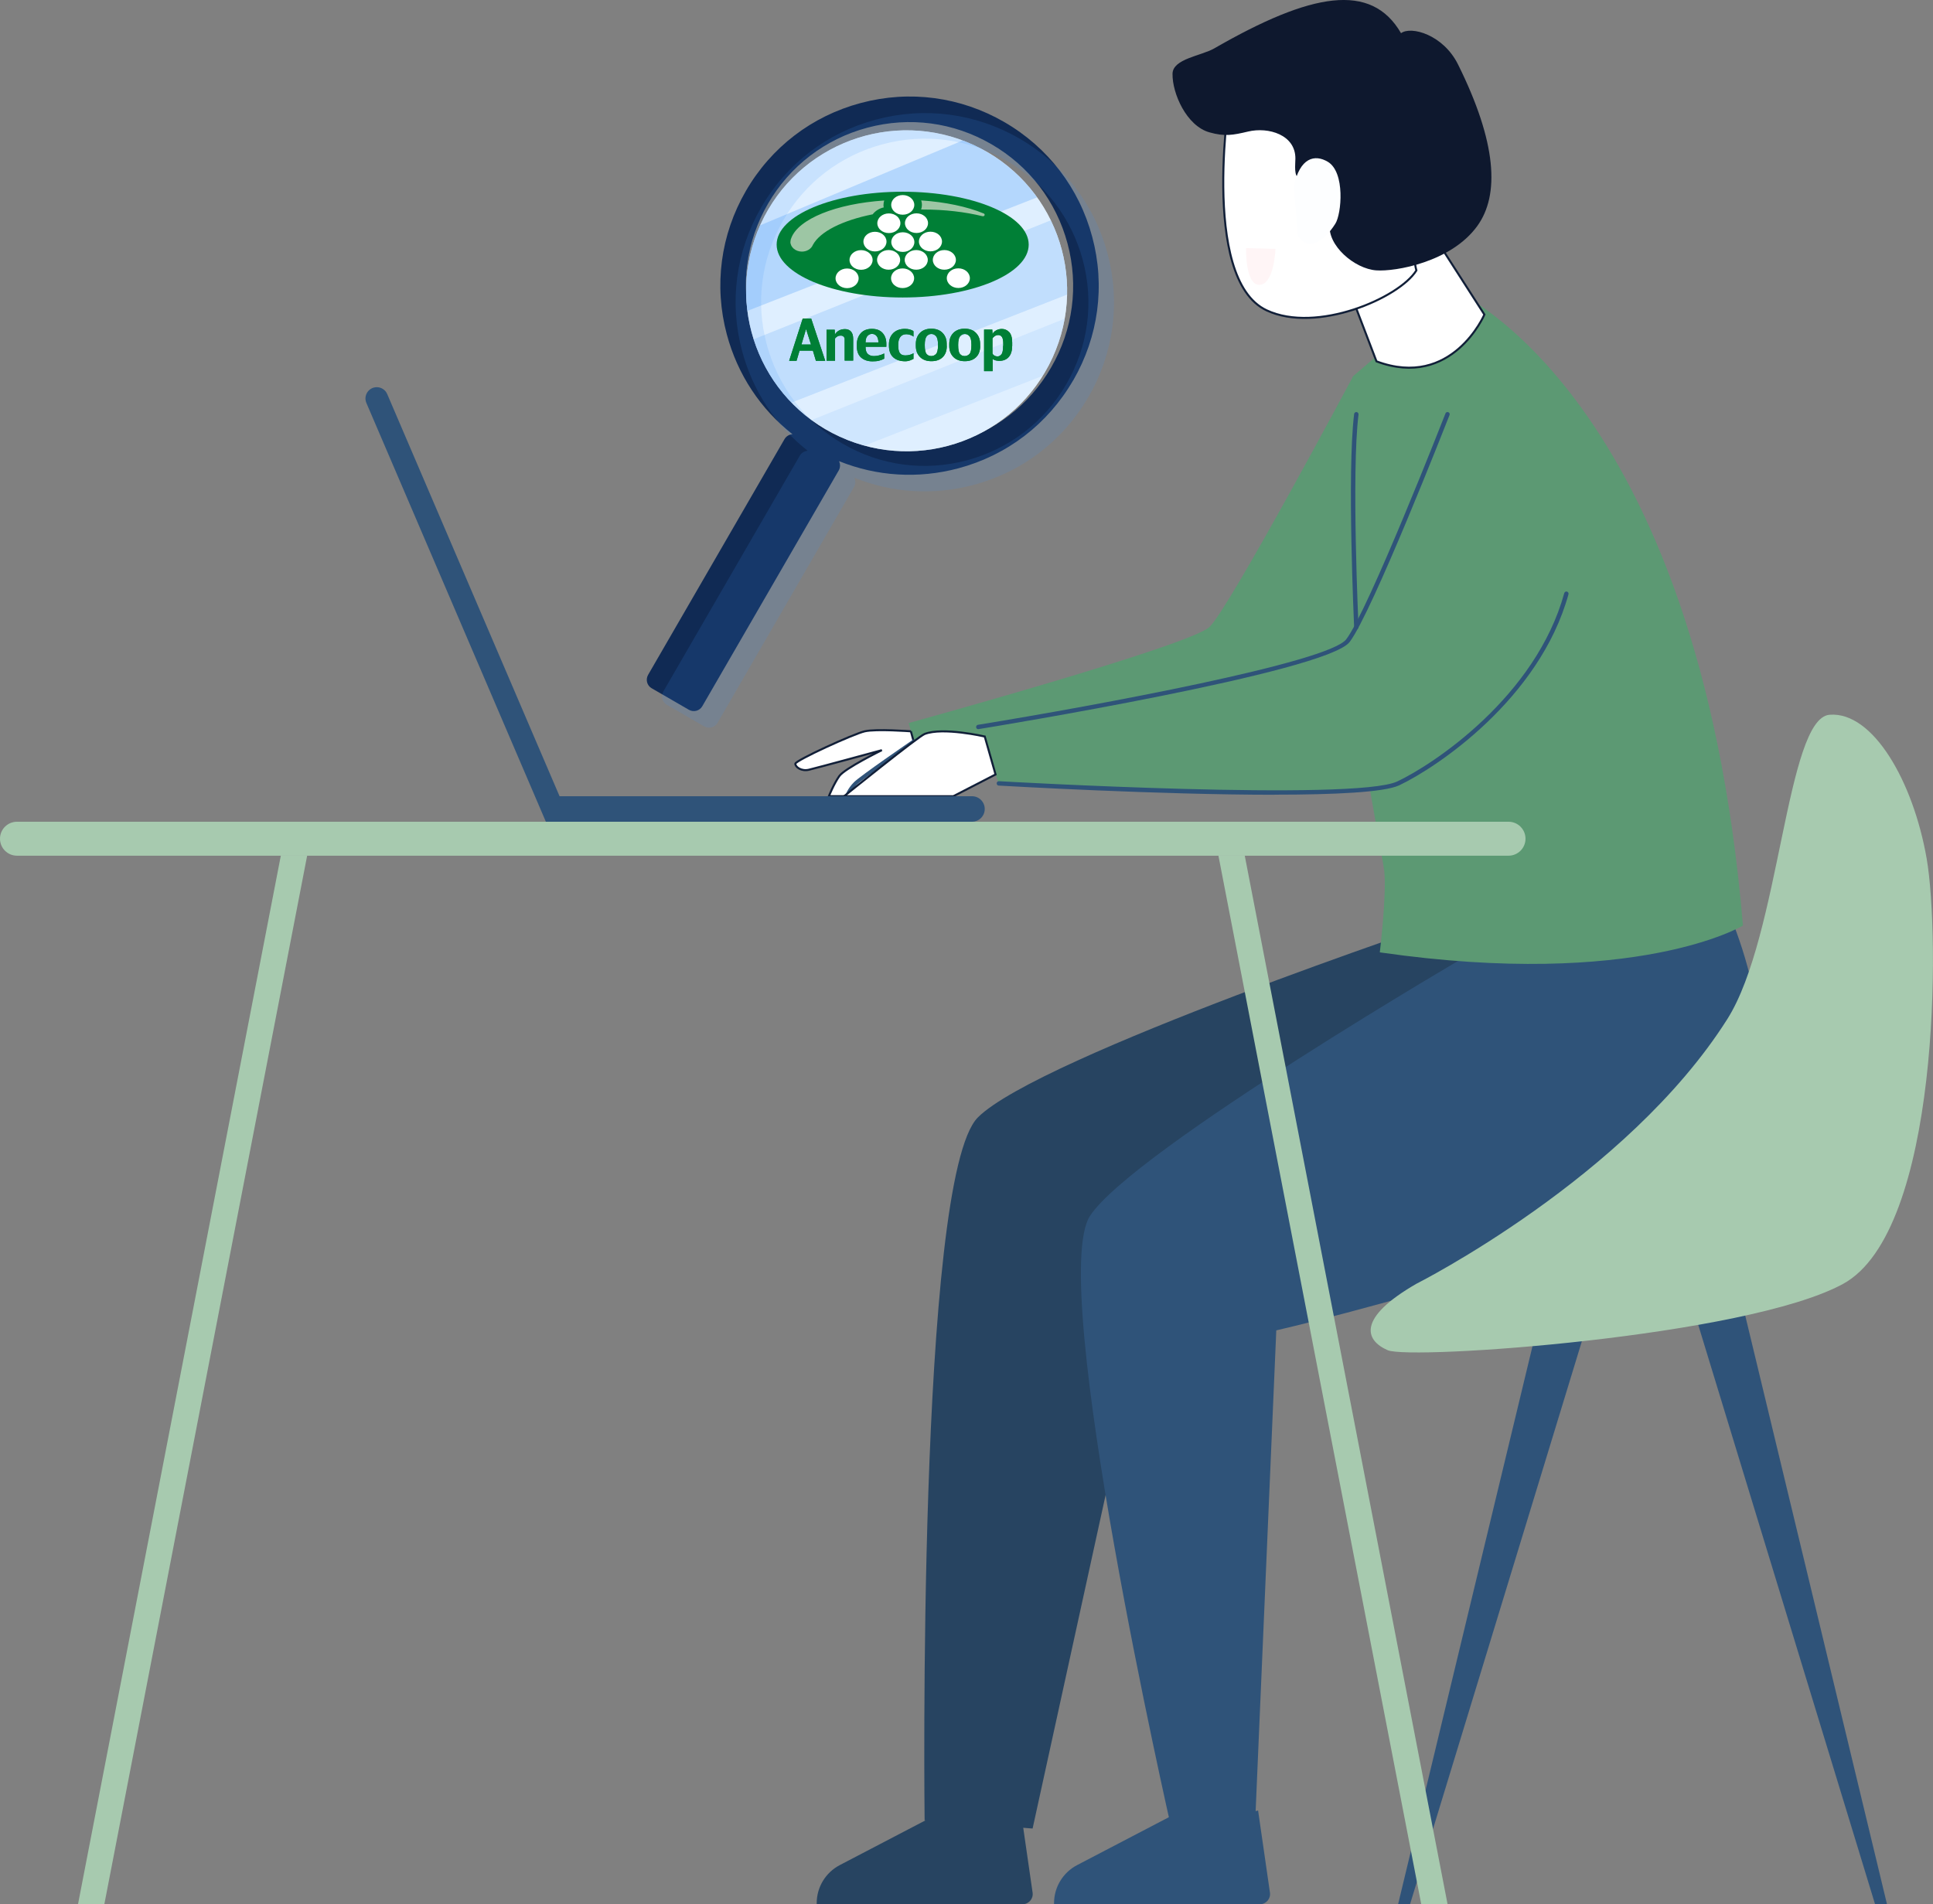 <?xml version="1.0" encoding="UTF-8"?> <svg xmlns="http://www.w3.org/2000/svg" xmlns:xlink="http://www.w3.org/1999/xlink" id="Capa_1" data-name="Capa 1" viewBox="0 0 237.89 234.4"><rect x="0" y="0" width="237.89" height="234.4" fill="#808080" stroke="none"/><defs><style> .cls-1 { fill: #5c9973; } .cls-2 { fill: #fff5f6; } .cls-3, .cls-4, .cls-5 { fill: #fff; } .cls-3, .cls-6 { fill-rule: evenodd; } .cls-7, .cls-6 { fill: #007f36; } .cls-8 { fill: #cce6ff; opacity: .61; } .cls-9 { fill: #0e182e; } .cls-10 { opacity: .14; } .cls-10, .cls-11, .cls-12, .cls-13 { fill: #3c94f8; } .cls-11 { opacity: .18; } .cls-12 { opacity: .26; } .cls-13 { opacity: .1; } .cls-14 { fill: #fdfeff; } .cls-15 { fill: #666; } .cls-16 { fill: #2f5379; } .cls-17 { fill: #a7caaf; } .cls-18 { fill: #d9e6e0; } .cls-5 { stroke: #111f38; stroke-miterlimit: 10; stroke-width: .25px; } .cls-19 { fill: #9dc6a4; } .cls-20 { fill: #102a54; } .cls-21 { clip-path: url(#clippath); } .cls-22 { fill: #274461; } </style><clipPath id="clippath"><circle class="cls-8" cx="111.57" cy="35.79" r="19.75" transform="translate(32.59 122.34) rotate(-65.4)"></circle></clipPath></defs><g><g><g><path class="cls-20" d="M132.08,46.82c3.11-5.38,3.95-11.65,2.34-17.66-1.6-6.01-5.45-11.03-10.83-14.14-5.38-3.11-11.65-3.95-17.66-2.34-6.01,1.6-11.03,5.45-14.14,10.83-3.11,5.38-3.95,11.65-2.34,17.66,1.32,4.93,4.14,9.19,8.08,12.28-.39.02-.77.24-.98.6l-16.79,29.02c-.33.58-.14,1.32.44,1.65l4.58,2.65c.58.33,1.32.14,1.65-.44l16.79-29.02c.21-.37.21-.8.03-1.15,4.65,1.88,9.75,2.2,14.68.89,6.01-1.6,11.03-5.45,14.14-10.83ZM101.85,52.59c-4.65-2.69-7.98-7.04-9.37-12.23-1.39-5.19-.67-10.62,2.03-15.27,2.69-4.65,7.04-7.98,12.23-9.37,5.19-1.39,10.62-.67,15.27,2.03,4.65,2.69,7.98,7.04,9.37,12.23,1.39,5.19.67,10.62-2.03,15.27-2.69,4.65-7.04,7.98-12.23,9.37-5.19,1.39-10.62.67-15.27-2.03Z"></path><circle class="cls-4" cx="111.57" cy="35.79" r="19.75" transform="translate(32.59 122.34) rotate(-65.4)"></circle><g><circle class="cls-8" cx="111.57" cy="35.79" r="19.75" transform="translate(32.59 122.34) rotate(-65.4)"></circle><g class="cls-21"><polygon class="cls-12" points="121.08 16.2 87.98 30.07 88.51 39.63 129.56 23.54 121.08 16.2"></polygon><polygon class="cls-11" points="135.09 24.81 90.71 42.58 94.7 50.62 138.17 33.58 135.09 24.81"></polygon><polygon class="cls-13" points="138.64 36.18 94.26 53.95 97.93 58.17 140.51 41.49 138.64 36.18"></polygon></g></g></g><path class="cls-10" d="M133.96,48.86c3.11-5.38,3.95-11.65,2.34-17.66-1.6-6.01-5.45-11.03-10.83-14.14-5.38-3.11-11.65-3.95-17.66-2.34-6.01,1.6-11.03,5.45-14.14,10.83-3.11,5.38-3.95,11.65-2.34,17.66,1.32,4.93,4.14,9.19,8.08,12.28-.39.02-.77.24-.98.6l-16.79,29.02c-.33.58-.14,1.32.44,1.65l4.58,2.65c.58.33,1.32.14,1.65-.44l16.79-29.02c.21-.37.21-.8.03-1.15,4.65,1.88,9.75,2.2,14.68.89,6.01-1.6,11.03-5.45,14.14-10.83ZM103.73,54.63c-4.65-2.69-7.98-7.04-9.37-12.23-1.39-5.19-.67-10.62,2.03-15.27,2.69-4.65,7.04-7.98,12.23-9.37,5.19-1.39,10.62-.67,15.27,2.03,4.65,2.69,7.98,7.04,9.37,12.23,1.39,5.19.67,10.62-2.03,15.27-2.69,4.65-7.04,7.98-12.23,9.37-5.19,1.39-10.62.67-15.27-2.03Z"></path></g><path class="cls-15" d="M193.8,138.94c0-6.5.22-13.05,0-19.55-.18-5.07-7.18-8.19-10.75-4.02-1.06,1.24-1.24,2.73-1.26,4.27-.04,2.78,0,5.56,0,8.34,0,6.42-.21,12.87,0,19.29.2,6.19,9.35,5.79,9.78-.18.46-6.25,0-12.68,0-18.94,0-.96-1.49-.96-1.49,0v15.31c0,1.4.27,3.11-.12,4.49-1,3.55-6.52,3-6.69-.67-.23-4.96,0-9.99,0-14.96,0-4.4-.31-8.93,0-13.33.29-4.09,5.88-5.46,8.29-2.1.77,1.07.75,1.84.75,3.03v32.74c0,2.31-.04,4.86-1.92,6.51-2.13,1.87-5.93,1.65-7.94-.25-2.85-2.69-1.76-9.21-1.76-12.65v-16.7c0-.96-1.49-.96-1.49,0v18.29c0,3.73-.84,8.97,2.01,11.93,1.82,1.9,4.91,2.57,7.43,1.91,3.25-.85,4.89-3.74,5.12-6.94.38-5.22.03-10.58.03-15.8Z"></path><g><g><path class="cls-1" d="M166.54,46.29s-15.25,28.59-17.7,30.89c-2.45,2.31-37.01,11.82-37.01,11.82l1.36,5.01s42.81.99,44.99,0c2.18-.99,14.75-12.15,14.75-12.15l-6.39-35.57Z"></path><g><polygon class="cls-18" points="145.48 217.78 146.53 224.07 154.48 224.07 154.02 216.87 145.48 217.78"></polygon><polygon class="cls-18" points="116.9 216.52 117.34 225.07 124.43 224.52 125.48 216.58 116.9 216.52"></polygon><path class="cls-22" d="M178.35,113.12s-50.47,16.9-58,24.42c-7.52,7.52-6.56,86.53-6.56,86.53l13.29,1.01,14.73-67.3s61.18-1.36,67.79-12.98c8.72-15.32,2.06-35.28,2.06-35.28l-33.31,3.6Z"></path><path class="cls-16" d="M181.45,117.1s-41.97,24.45-47.3,32.56c-5.33,8.12,10.01,75.41,10.01,75.41l10.32-1.01,2.59-60.3s54.42-12.55,58.17-24.15c4.96-15.31-4.69-31.9-4.69-31.9l-29.1,9.39Z"></path><path class="cls-22" d="M125.62,222.86s-6.43,1.78-9.4,0l-12.87,6.72c-1.74.91-2.84,2.71-2.84,4.68v.14h25.33c.76,0,1.35-.68,1.24-1.43l-1.46-10.11Z"></path><path class="cls-16" d="M154.83,222.86s-6.43,1.78-9.4,0l-12.87,6.72c-1.74.91-2.84,2.71-2.84,4.68v.14h25.33c.76,0,1.35-.68,1.24-1.43l-1.46-10.11Z"></path></g><path class="cls-1" d="M178.93,35.72s30.08,12.69,35.57,78.21c0,0-12.97,7.86-44.69,3.3,0,0,.85-7.08.55-9.99-.3-2.91-9.72-47.34-3.82-60.95l12.38-10.57Z"></path><path class="cls-1" d="M178.15,51s-9.45,24.18-12.25,27.87c-2.8,3.69-45.5,10.63-45.5,10.63l2.52,6.94s43.8,2.52,49.14,0c5.34-2.52,17.33-11.15,20.7-23.35,3.37-12.2-3.98-27.56-14.61-22.09Z"></path><path class="cls-16" d="M156.84,97.83c-14.13,0-32.75-1.06-33.93-1.13-.15,0-.26-.14-.25-.29s.13-.26.29-.25c.44.03,43.79,2.49,49.01.03,4.53-2.14,17.05-10.47,20.55-23.18.04-.14.19-.23.33-.19.14.04.23.19.19.33-3.56,12.9-16.25,21.35-20.84,23.52-1.83.86-7.98,1.15-15.34,1.15Z"></path><path class="cls-16" d="M120.4,89.76c-.13,0-.25-.09-.27-.23-.02-.15.08-.29.22-.31,14.73-2.4,43.17-7.68,45.33-10.53,2.75-3.61,12.12-27.56,12.21-27.8.05-.14.21-.21.35-.15.14.05.21.21.15.35-.39.99-9.5,24.26-12.29,27.93-2.83,3.73-43.93,10.45-45.67,10.73-.01,0-.03,0-.04,0Z"></path><path class="cls-16" d="M166.92,77.47c-.14,0-.26-.11-.27-.26,0-.19-.89-19.02,0-26.25.02-.15.15-.25.3-.24.15.02.25.15.24.3-.89,7.18,0,25.97,0,26.16,0,.15-.11.28-.26.28,0,0,0,0-.01,0Z"></path><g><path class="cls-5" d="M112.11,90.02s-4.29-.32-5.69,0c-1.39.32-8.54,3.59-8.54,3.99s.73.96,1.67.74c.95-.22,8.98-2.41,8.98-2.41,0,0-4.57,2.24-5.24,3.19-.67.95-1.28,2.47-1.28,2.47h8.42l2.76-3.99-1.09-3.99Z"></path><path class="cls-16" d="M104.24,98.24s-.05,0-.07-.01c-.12-.04-.19-.17-.15-.29.01-.03.27-.85,1.08-1.66.79-.79,6.96-5.02,7.22-5.2.11-.07.25-.05.32.06.07.11.05.25-.06.32-.06.04-6.4,4.39-7.16,5.15-.73.73-.97,1.47-.97,1.47-.03.1-.12.16-.22.16Z"></path><path class="cls-5" d="M121.19,90.66s-5.16-1.19-7.4-.31c-.81.32-9.91,7.66-9.91,7.66h13.44l5.2-2.68-1.33-4.67Z"></path></g></g><g><g><g><polygon class="cls-16" points="189.73 161.02 172.06 234.4 173.53 234.4 196.04 160.63 189.73 161.02"></polygon><polygon class="cls-16" points="214.56 161.02 232.23 234.4 230.76 234.4 208.25 160.63 214.56 161.02"></polygon><path class="cls-17" d="M174.28,158.04s25.94-13.06,38.3-32.6c6.48-10.25,7.24-37.05,12.59-37.46,5.35-.41,10.29,8.23,11.94,17.7,1.65,9.47,1.65,45.85-10.29,52.36-11.94,6.51-53.22,9.39-56.04,8.16-2.82-1.23-3.76-3.96,3.5-8.16Z"></path></g><g><path class="cls-17" d="M185.66,105.33H2.09c-1.16,0-2.09-.94-2.09-2.09h0c0-1.16.94-2.09,2.09-2.09h183.56c1.16,0,2.09.94,2.09,2.09h0c0,1.16-.94,2.09-2.09,2.09Z"></path><g><polygon class="cls-17" points="12.84 234.4 9.6 234.4 34.56 105.33 37.8 105.33 12.84 234.4"></polygon><polygon class="cls-17" points="174.91 234.4 178.15 234.4 153.19 105.33 149.95 105.33 174.91 234.4"></polygon></g></g></g><path class="cls-16" d="M68.86,98l-21.21-49.5c-.22-.51-.72-.84-1.28-.84h0c-1,0-1.67,1.02-1.28,1.94l22.09,51.55h52.44c.87,0,1.57-.7,1.57-1.57h0c0-.87-.7-1.57-1.57-1.57h-50.77Z"></path></g></g><g><path class="cls-6" d="M101.56,44.41h-1.15s-.37-1.25-.37-1.25h-1.64s-.37,1.25-.37,1.25h-.91s1.67-5.2,1.67-5.2h1.04s1.73,5.2,1.73,5.2ZM99.81,42.41l-.61-1.91-.57,1.91h1.19Z"></path><path class="cls-6" d="M105,44.39h-1.05s0-2.67,0-2.67c0-.1-.04-.19-.13-.28-.08-.09-.2-.13-.36-.13s-.29.03-.4.1c-.11.06-.21.15-.29.25v2.74s-1.05,0-1.05,0v-3.81s1.01,0,1.01,0l.02.61c.08-.18.22-.34.44-.48.22-.14.49-.21.8-.21s.56.1.74.3c.18.2.27.5.27.91v2.67Z"></path><path class="cls-6" d="M109.09,42.69h-2.57c0,.43.1.72.29.89.19.17.44.25.74.25.2,0,.41-.03.62-.08.21-.05.43-.13.65-.24v.64c-.19.11-.41.19-.64.25-.23.06-.5.08-.81.08-.58,0-1.05-.16-1.4-.47-.35-.31-.52-.77-.52-1.37v-.27c0-.53.16-.97.47-1.34.32-.36.78-.55,1.38-.55.58,0,1.02.17,1.32.51.31.34.46.79.46,1.34v.16c0,.1,0,.17,0,.2ZM108.11,42.14c-.02-.38-.1-.64-.25-.8-.14-.16-.33-.24-.55-.24-.2,0-.38.08-.54.24-.16.16-.24.43-.25.81h1.59Z"></path><path class="cls-6" d="M112.41,44.18s-.17.09-.37.17c-.21.08-.42.12-.64.12-.61,0-1.1-.16-1.46-.48-.36-.32-.54-.8-.54-1.44v-.16c0-.58.18-1.04.53-1.39.36-.35.84-.52,1.44-.52.24,0,.46.03.65.09.19.06.33.13.4.2v.67c-.09-.09-.22-.16-.38-.21-.16-.06-.33-.09-.51-.09-.32,0-.57.12-.74.35-.17.23-.25.55-.25.95v.07c0,.45.07.77.21.96.14.19.36.28.67.28.21,0,.41-.03.6-.09.2-.06.33-.13.4-.19v.73Z"></path><path class="cls-6" d="M116.52,42.59c0,.59-.17,1.05-.51,1.38-.34.33-.8.49-1.39.49-.58,0-1.05-.17-1.39-.51-.34-.34-.52-.79-.52-1.37v-.24c0-.56.17-1.01.51-1.36.34-.34.8-.52,1.39-.52s1.06.17,1.39.52c.34.35.51.8.51,1.35v.24ZM115.44,42.5v-.06c0-.51-.08-.87-.24-1.05-.16-.19-.35-.28-.58-.28-.24,0-.43.1-.59.3-.15.2-.22.55-.22,1.03v.06c0,.54.07.89.22,1.07.15.18.34.26.59.26.22,0,.42-.09.58-.26.16-.17.24-.53.24-1.08Z"></path><path class="cls-6" d="M120.63,42.59c0,.59-.17,1.05-.51,1.38-.34.33-.8.49-1.39.49-.58,0-1.05-.17-1.39-.51-.34-.34-.52-.79-.52-1.37v-.24c0-.56.17-1.01.51-1.36.34-.34.8-.52,1.39-.52s1.06.17,1.39.52c.34.35.51.8.51,1.35v.24ZM119.55,42.5v-.06c0-.51-.08-.87-.24-1.05-.16-.19-.35-.28-.58-.28-.24,0-.43.1-.59.3-.15.2-.22.55-.22,1.03v.06c0,.54.07.89.22,1.07.15.18.34.26.59.26.22,0,.42-.09.58-.26.16-.17.24-.53.24-1.08Z"></path><path class="cls-6" d="M124.56,42.61c0,.58-.14,1.02-.42,1.34-.28.31-.67.47-1.16.47-.13,0-.28-.02-.43-.05-.15-.04-.28-.1-.39-.19v1.51s-1.05,0-1.05,0v-5.12s1.01,0,1.01,0l.03.56c.08-.19.23-.35.44-.46.21-.12.45-.18.7-.18.35,0,.65.13.9.38.25.26.38.69.38,1.3v.44ZM123.47,42.56v-.25c0-.41-.06-.69-.17-.84-.11-.15-.26-.23-.45-.23-.15,0-.29.04-.42.13-.13.09-.23.18-.29.28v1.85c.02.09.09.17.2.25.12.08.27.12.44.12.16,0,.31-.08.45-.24.15-.16.22-.52.22-1.06Z"></path><ellipse class="cls-7" cx="111.09" cy="30.11" rx="15.51" ry="6.51"></ellipse><path class="cls-6" d="M101.56,44.41h-1.15s-.37-1.25-.37-1.25h-1.64s-.37,1.25-.37,1.25h-.91s1.67-5.2,1.67-5.2h1.04s1.73,5.2,1.73,5.2ZM99.81,42.41l-.61-1.91-.57,1.91h1.19Z"></path><path class="cls-6" d="M105,44.39h-1.05s0-2.67,0-2.67c0-.1-.04-.19-.13-.28-.08-.09-.2-.13-.36-.13s-.29.03-.4.1c-.11.06-.21.15-.29.25v2.74s-1.05,0-1.05,0v-3.81s1.01,0,1.01,0l.02.61c.08-.18.22-.34.44-.48.22-.14.49-.21.8-.21s.56.1.74.3c.18.2.27.5.27.91v2.67Z"></path><path class="cls-6" d="M109.09,42.69h-2.57c0,.43.1.72.29.89.19.17.44.25.74.25.2,0,.41-.03.62-.08.21-.05.43-.13.65-.24v.64c-.19.11-.41.19-.64.25-.23.06-.5.08-.81.08-.58,0-1.05-.16-1.4-.47-.35-.31-.52-.77-.52-1.37v-.27c0-.53.16-.97.47-1.34.32-.36.78-.55,1.38-.55.58,0,1.02.17,1.32.51.31.34.46.79.46,1.34v.16c0,.1,0,.17,0,.2ZM108.11,42.14c-.02-.38-.1-.64-.25-.8-.14-.16-.33-.24-.55-.24-.2,0-.38.08-.54.24-.16.16-.24.43-.25.81h1.59Z"></path><path class="cls-6" d="M112.41,44.18s-.17.09-.37.17c-.21.08-.42.12-.64.12-.61,0-1.1-.16-1.46-.48-.36-.32-.54-.8-.54-1.44v-.16c0-.58.18-1.04.53-1.39.36-.35.84-.52,1.44-.52.24,0,.46.03.65.09.19.06.33.13.4.2v.67c-.09-.09-.22-.16-.38-.21-.16-.06-.33-.09-.51-.09-.32,0-.57.12-.74.35-.17.23-.25.55-.25.95v.07c0,.45.07.77.21.96.14.19.36.28.67.28.21,0,.41-.03.6-.09.2-.06.33-.13.4-.19v.73Z"></path><path class="cls-6" d="M116.52,42.59c0,.59-.17,1.05-.51,1.38-.34.33-.8.49-1.39.49-.58,0-1.05-.17-1.39-.51-.34-.34-.52-.79-.52-1.37v-.24c0-.56.17-1.01.51-1.36.34-.34.8-.52,1.39-.52s1.06.17,1.39.52c.34.35.51.8.51,1.35v.24ZM115.44,42.5v-.06c0-.51-.08-.87-.24-1.05-.16-.19-.35-.28-.58-.28-.24,0-.43.1-.59.3-.15.2-.22.55-.22,1.03v.06c0,.54.07.89.22,1.07.15.18.34.26.59.26.22,0,.42-.09.58-.26.16-.17.24-.53.24-1.08Z"></path><path class="cls-6" d="M120.63,42.59c0,.59-.17,1.05-.51,1.38-.34.33-.8.49-1.39.49-.58,0-1.05-.17-1.39-.51-.34-.34-.52-.79-.52-1.37v-.24c0-.56.17-1.01.51-1.36.34-.34.8-.52,1.39-.52s1.06.17,1.39.52c.34.35.51.8.51,1.35v.24ZM119.55,42.5v-.06c0-.51-.08-.87-.24-1.05-.16-.19-.35-.28-.58-.28-.24,0-.43.1-.59.3-.15.2-.22.55-.22,1.03v.06c0,.54.07.89.22,1.07.15.18.34.26.59.26.22,0,.42-.09.58-.26.16-.17.24-.53.24-1.08Z"></path><path class="cls-6" d="M124.56,42.61c0,.58-.14,1.02-.42,1.34-.28.31-.67.47-1.16.47-.13,0-.28-.02-.43-.05-.15-.04-.28-.1-.39-.19v1.51s-1.05,0-1.05,0v-5.12s1.01,0,1.01,0l.03.56c.08-.19.23-.35.44-.46.21-.12.45-.18.7-.18.35,0,.65.13.9.38.25.26.38.69.38,1.3v.44ZM123.47,42.56v-.25c0-.41-.06-.69-.17-.84-.11-.15-.26-.23-.45-.23-.15,0-.29.04-.42.13-.13.09-.23.18-.29.28v1.85c.02.09.09.17.2.25.12.08.27.12.44.12.16,0,.31-.08.45-.24.15-.16.22-.52.22-1.06Z"></path><path class="cls-3" d="M109.68,25.22c0-.67.63-1.21,1.42-1.21.78,0,1.42.54,1.42,1.21s-.63,1.21-1.42,1.21-1.42-.54-1.42-1.21Z"></path><path class="cls-3" d="M107.97,27.48c0-.67.63-1.21,1.42-1.21s1.42.54,1.42,1.21c0,.67-.63,1.21-1.42,1.21s-1.42-.54-1.42-1.21Z"></path><path class="cls-3" d="M106.26,29.74c0-.67.63-1.21,1.42-1.21.78,0,1.42.54,1.42,1.21,0,.67-.63,1.21-1.42,1.21-.78,0-1.42-.54-1.42-1.21Z"></path><path class="cls-3" d="M104.55,32c0-.67.63-1.21,1.42-1.21.78,0,1.42.54,1.42,1.21s-.63,1.21-1.42,1.21-1.42-.54-1.42-1.21Z"></path><path class="cls-3" d="M102.83,34.26c0-.67.63-1.21,1.42-1.21s1.42.54,1.42,1.21c0,.67-.63,1.21-1.42,1.21-.78,0-1.42-.54-1.42-1.21Z"></path><path class="cls-3" d="M111.37,27.47c0-.67.63-1.21,1.42-1.21s1.42.54,1.42,1.21c0,.67-.63,1.21-1.42,1.21-.78,0-1.42-.54-1.42-1.21Z"></path><path class="cls-3" d="M113.09,29.73c0-.67.63-1.21,1.42-1.21s1.42.54,1.42,1.21-.63,1.21-1.42,1.21c-.78,0-1.42-.54-1.42-1.21Z"></path><path class="cls-3" d="M114.8,31.99c0-.67.63-1.21,1.42-1.21.78,0,1.42.54,1.42,1.21,0,.67-.63,1.21-1.42,1.21s-1.42-.54-1.42-1.21Z"></path><path class="cls-3" d="M116.52,34.24c0-.67.63-1.21,1.42-1.21s1.42.54,1.42,1.21-.63,1.21-1.42,1.21c-.78,0-1.42-.54-1.42-1.21Z"></path><path class="cls-3" d="M109.69,29.8c0-.67.63-1.21,1.42-1.21.78,0,1.42.54,1.42,1.21s-.63,1.21-1.42,1.21c-.78,0-1.42-.54-1.42-1.21Z"></path><path class="cls-3" d="M107.94,31.99c0-.67.63-1.21,1.42-1.21.78,0,1.42.54,1.42,1.21,0,.67-.63,1.21-1.42,1.21-.78,0-1.42-.54-1.42-1.21Z"></path><path class="cls-3" d="M111.34,31.99c0-.67.63-1.21,1.42-1.21.78,0,1.42.54,1.42,1.21s-.63,1.21-1.42,1.21-1.42-.54-1.42-1.21Z"></path><path class="cls-3" d="M109.66,34.25c0-.67.63-1.21,1.42-1.21.78,0,1.42.54,1.42,1.21s-.63,1.21-1.42,1.21-1.42-.54-1.42-1.21Z"></path><path class="cls-19" d="M113.38,24.67c2.98.2,5.65.77,7.66,1.6.08.02.14.09.14.17,0,.1-.09.18-.21.18-.02,0-.05,0-.07-.01-2.12-.52-4.63-.82-7.32-.82h-.22c.06-.18.1-.38.1-.58,0-.19-.03-.37-.09-.54ZM97.28,29.76c0-.15.03-.3.09-.43.86-2.37,5.52-4.26,11.45-4.65-.06.17-.09.35-.09.54,0,.1,0,.21.03.31-.57.13-1.05.44-1.36.85-3.7.74-6.46,2.11-7.36,3.76-.19.48-.72.83-1.35.83-.78,0-1.42-.54-1.42-1.21Z"></path></g></g><g><path class="cls-5" d="M175.73,27.9l6.95,10.82s-3.96,9.24-13.28,5.76l-3.02-7.9,9.35-8.68Z"></path><path class="cls-5" d="M151.46,10.82s-3.91,23.47,4.42,27.38c6.15,2.88,16.31-1.51,18.43-4.91-1.1-3.86,1.18-19.57-1.41-21.51-9.92-7.44-21.44-.95-21.44-.95Z"></path><path class="cls-9" d="M172.42,4.08c-3.66-6.31-11.03-5.01-22.99,1.88-1.6.92-5.1,1.27-5.13,3.12-.04,2.43,1.73,6.42,4.54,7.21,1.88.53,2.87.35,4.77-.1,2.49-.59,5.83.4,5.81,3.33,0,.77-.22,2.18.49,2.45.36.14,1.3.02,1.69.03,1.12.03,1.74,1.41,1.61,2.53-.13,1.12.58,1.93.44,3.04-.33,2.64,3.06,5.52,5.72,5.71,2.35.17,9.2-1.01,12.42-5.44,2.8-3.84,2.41-10.31-2.35-19.9-1.82-3.68-5.79-4.78-7.03-3.85Z"></path><path class="cls-14" d="M159.22,22.96c.75-3.59,2.6-4,4.2-3.04,2.14,1.29,1.69,6.41.91,7.63-1.59,2.49-3.49,3.26-4.59,1.51"></path><path class="cls-2" d="M156.97,30.64l-3.62-.1s-.12,4.45,1.58,4.52c1.88.08,2.04-4.42,2.04-4.42Z"></path></g></svg> 